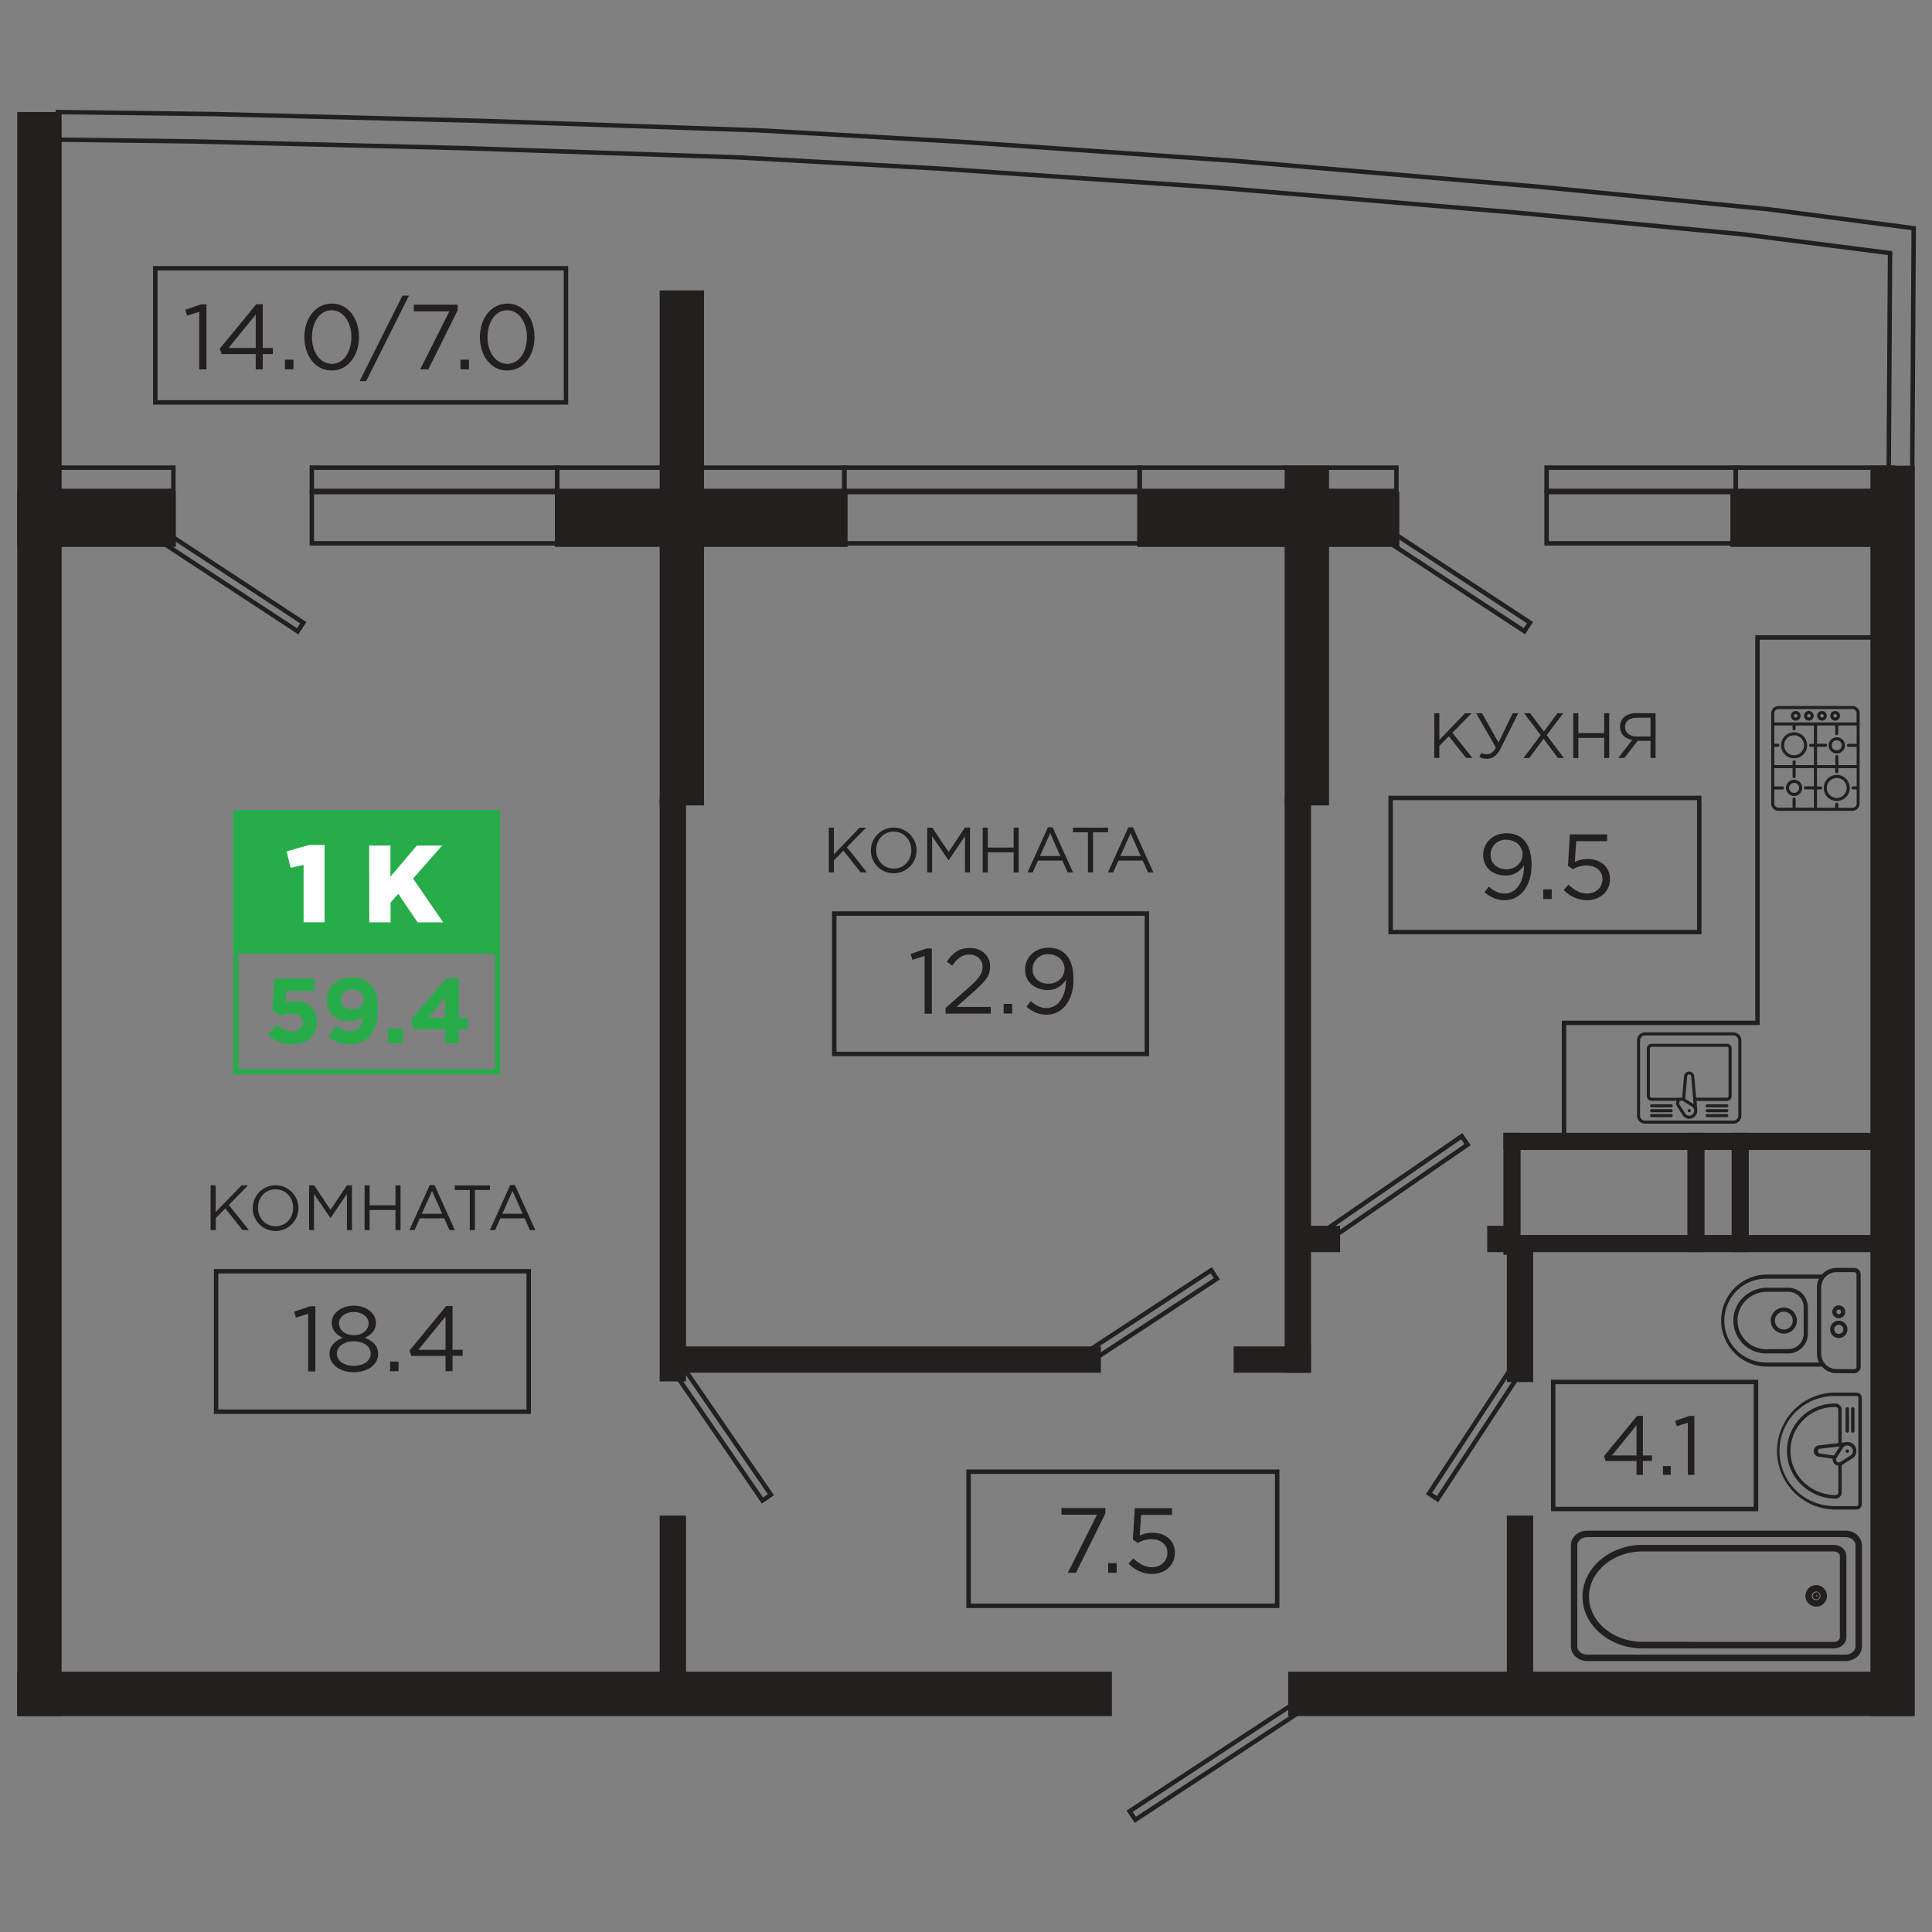 <svg id="Слой_1" data-name="Слой 1" xmlns="http://www.w3.org/2000/svg" viewBox="0 0 1000 1000"><rect x="0" y="0" width="1000" height="1000" fill="#808080" stroke="none"/><defs><style>.cls-1{fill:#21201e;}.cls-2,.cls-4{fill:none;}.cls-2{stroke:#21201e;stroke-width:2.3px;}.cls-2,.cls-4,.cls-5{stroke-miterlimit:10;}.cls-3,.cls-5{fill:#26ad4a;}.cls-4,.cls-5{stroke:#26ad4a;stroke-width:2.65px;}.cls-6{fill:#fff;}</style></defs><title>11-15</title><rect class="cls-1" x="8.92" y="254.62" width="82.09" height="28.49" transform="translate(99.94 537.72) rotate(-180)"/><rect class="cls-1" x="287.19" y="254.62" width="151.51" height="28.49" transform="translate(725.9 537.72) rotate(-180)"/><rect class="cls-1" x="588.64" y="254.62" width="135.66" height="28.49" transform="translate(1312.95 537.72) rotate(-180)"/><rect class="cls-1" x="895.63" y="254.62" width="90.58" height="28.49" transform="translate(1881.85 537.72) rotate(-180)"/><rect class="cls-1" x="751.06" y="613.47" width="63.1" height="8.87" transform="translate(1400.51 -164.71) rotate(90)"/><rect class="cls-1" x="869.87" y="612.79" width="61.74" height="8.87" transform="translate(1517.96 -283.52) rotate(90)"/><rect class="cls-1" x="846.96" y="612.79" width="61.74" height="8.87" transform="translate(1495.05 -260.61) rotate(90)"/><rect class="cls-1" x="778.2" y="639.22" width="199.43" height="8.87" transform="translate(1755.83 1287.31) rotate(-180)"/><rect class="cls-1" x="778.2" y="586.35" width="199.43" height="8.87" transform="translate(1755.83 1181.56) rotate(-180)"/><path class="cls-2" d="M821.53,793.41H955.3c4,0,7.29,2.88,7.29,6.43v52.33c0,3.55-3.27,6.43-7.29,6.43H821.53c-4,0-7.29-2.88-7.29-6.43V799.85C814.23,796.3,817.5,793.41,821.53,793.41ZM955.3,857.57c3.45,0,6.26-2.42,6.26-5.39V799.85c0-3-2.81-5.39-6.26-5.39H821.53c-3.45,0-6.26,2.42-6.26,5.39v52.33c0,3,2.81,5.39,6.26,5.39Z"/><path class="cls-2" d="M850.31,800.77h98.9c2.94,0,5.33,2.07,5.33,4.62v42.06c0,2.55-2.39,4.62-5.33,4.62h-98.9c-16.57,0-30.06-11.5-30.06-25.65S833.74,800.77,850.31,800.77ZM949.21,851c2.34,0,4.25-1.59,4.25-3.53V805.38c0-1.95-1.91-3.53-4.25-3.53h-98.9c-16,0-29,11-29,24.56s13,24.56,29,24.56Z"/><path class="cls-2" d="M940.06,821.59a4.42,4.42,0,1,1-4.42,4.42A4.42,4.42,0,0,1,940.06,821.59Zm0,7.8a3.38,3.38,0,1,0-3.38-3.38A3.38,3.38,0,0,0,940.06,829.39Zm0-4a.64.64,0,1,1-.64.64A.64.64,0,0,1,940.06,825.37Zm0,1a.39.39,0,1,0-.39-.39A.39.39,0,0,0,940.06,826.4Z"/><path class="cls-1" d="M963.06,707.42v-47.8a3.35,3.35,0,0,0-3.34-3.34h-9.1a10.15,10.15,0,0,0-7.64,3.47,1.07,1.07,0,0,0-.33-.05H914.2a23.83,23.83,0,0,0,0,47.65h28.45a1.06,1.06,0,0,0,.33-.05,10.15,10.15,0,0,0,7.64,3.47h9.1A3.35,3.35,0,0,0,963.06,707.42Zm-48.86-2.2a21.69,21.69,0,1,1,0-43.39h27.36a10.11,10.11,0,0,0-1.12,4.62V700.6a10.1,10.1,0,0,0,1.12,4.62Zm36.42,3.41a8,8,0,0,1-8-8V666.46a8,8,0,0,1,8-8h9.1a1.21,1.21,0,0,1,1.21,1.21v47.8a1.21,1.21,0,0,1-1.21,1.21Z"/><path class="cls-1" d="M935.75,690.35V676.7a10.18,10.18,0,0,0-10.17-10.17H914.65a17.67,17.67,0,0,0-12,4.65,16.64,16.64,0,0,0-5.46,11.53q0,.42,0,.83a17,17,0,0,0,17,17h11.38A10.18,10.18,0,0,0,935.75,690.35Zm-21.55,8a14.87,14.87,0,0,1-14.85-15.59,14.51,14.51,0,0,1,4.77-10.06,15.54,15.54,0,0,1,10.53-4.09h10.93a8,8,0,0,1,8,8v13.66a8,8,0,0,1-8,8Z"/><path class="cls-1" d="M930.06,683.53a6.76,6.76,0,1,0-6.76,6.76A6.76,6.76,0,0,0,930.06,683.53Zm-11.38,0a4.62,4.62,0,1,1,4.62,4.62A4.63,4.63,0,0,1,918.68,683.53Z"/><path class="cls-1" d="M955.09,679a3.34,3.34,0,1,0-3.34,3.34A3.35,3.35,0,0,0,955.09,679Zm-4.55,0a1.21,1.21,0,1,1,1.21,1.21A1.21,1.21,0,0,1,950.54,679Z"/><path class="cls-1" d="M956.23,688.08a4.48,4.48,0,1,0-4.48,4.48A4.49,4.49,0,0,0,956.23,688.08Zm-6.83,0a2.35,2.35,0,1,1,2.35,2.35A2.35,2.35,0,0,1,949.4,688.08Z"/><path class="cls-1" d="M963.69,778.57v-55a2.79,2.79,0,0,0-2.78-2.78H949.53a30.28,30.28,0,0,0,0,60.55H960.9A2.79,2.79,0,0,0,963.69,778.57Zm-14.16,1a28.5,28.5,0,0,1-28.5-28.5h0a28.5,28.5,0,0,1,28.5-28.5H960.9a1,1,0,0,1,1,1v55a1,1,0,0,1-1,1Z"/><path class="cls-1" d="M953.26,772.48V758.35l.29-.16,5.78-3.68.15-.12a4.68,4.68,0,0,0-3.23-8h-.15a4.71,4.71,0,0,0-.94.11l-1.9.22V729.68a3.2,3.2,0,0,0-3.19-3.19h-.54a24.62,24.62,0,0,0-24.59,24.17c0,.14,0,.27,0,.41a24.12,24.12,0,0,0,7.06,17,25.52,25.52,0,0,0,18.07,7.61A3.2,3.2,0,0,0,953.26,772.48Zm5.81-21.4a2.88,2.88,0,0,1-.79,2l-5.69,3.62a1.49,1.49,0,0,1-.29.14.88.88,0,0,0-.29.07,1.48,1.48,0,0,1-1.45-2.25l3.62-5.69a2.88,2.88,0,0,1,1.28-.7l.75-.09a2.9,2.9,0,0,1,2.86,2.9Zm-9.8,2.28-7.24-1a1.27,1.27,0,0,1,0-2.51l10.22-1.2Zm-16,13.45a22.34,22.34,0,0,1-6.54-16.12,22.84,22.84,0,0,1,22.81-22.42h.54a1.42,1.42,0,0,1,1.41,1.41v17.26l-9.64,1.13a3,3,0,0,0-.06,6l6.79.94a3.21,3.21,0,0,0,0,.39,3.27,3.27,0,0,0,2.94,3.24v13.79a1.42,1.42,0,0,1-1.42,1.41A23.73,23.73,0,0,1,933.26,766.81Z"/><path class="cls-1" d="M955.27,751.08a.89.89,0,1,0,.26-.63A.89.89,0,0,0,955.27,751.08Z"/><path class="cls-1" d="M958.12,729.27v11.38a.89.89,0,1,0,1.78,0V729.27a.89.89,0,0,0-1.78,0Z"/><path class="cls-1" d="M955.27,729.27v11.38a.89.89,0,1,0,1.78,0V729.27a.89.89,0,0,0-1.78,0Z"/><rect class="cls-2" x="577.57" y="908.49" width="104.47" height="5.32" transform="translate(1656.19 1327.55) rotate(146.74)"/><rect class="cls-2" x="723.07" y="737.04" width="83.08" height="5.32" transform="translate(1802.5 506.09) rotate(123.26)"/><rect class="cls-2" x="331.73" y="738.28" width="83.08" height="5.32" transform="translate(772.11 13.44) rotate(55.47)"/><rect class="cls-2" x="552.88" y="679.64" width="82.21" height="5.32" transform="translate(1464.89 927) rotate(146.74)"/><rect class="cls-2" x="681.37" y="611.46" width="84.16" height="5.32" transform="translate(1667.56 709.98) rotate(145.47)"/><rect class="cls-2" x="59.6" y="293.23" width="104.47" height="5.32" transform="translate(180.62 -12.86) rotate(33.26)"/><rect class="cls-2" x="694.53" y="293.23" width="104.47" height="5.32" transform="translate(284.65 -361.12) rotate(33.26)"/><rect class="cls-2" x="80.38" y="138.86" width="212.57" height="69.42"/><path class="cls-1" d="M103.13,161.39l-6.32,2-.91-3.06,8.18-2.82h2.78V191.2h-3.73Z"/><path class="cls-1" d="M132.37,183.25H114.71l-1-2.73,18.95-23.06H136V180.1h5.22v3.16H136v7.94h-3.64Zm0-3.16V162.82L118.3,180.1Z"/><path class="cls-1" d="M147.48,186.17h4.4v5h-4.4Z"/><path class="cls-1" d="M157.53,174.45c0-9.38,5.6-17.32,14.21-17.32s14.07,7.85,14.07,17.32-5.55,17.32-14.16,17.32S157.53,183.92,157.53,174.45Zm24.36,0c0-7.32-4-13.88-10.24-13.88s-10.19,6.41-10.19,13.88,4,13.88,10.29,13.88S181.89,181.87,181.89,174.45Z"/><path class="cls-1" d="M208.3,153h3.4l-22.2,44.31h-3.4Z"/><path class="cls-1" d="M232.6,161.15H214.18V157.7h22.73v2.82L221.69,191.2h-4.21Z"/><path class="cls-1" d="M238.34,186.17h4.4v5h-4.4Z"/><path class="cls-1" d="M248.39,174.45c0-9.38,5.6-17.32,14.21-17.32s14.07,7.85,14.07,17.32-5.55,17.32-14.16,17.32S248.39,183.92,248.39,174.45Zm24.36,0c0-7.32-4-13.88-10.24-13.88s-10.19,6.41-10.19,13.88,4,13.88,10.29,13.88S272.74,181.87,272.74,174.45Z"/><rect class="cls-2" x="719.79" y="413.01" width="159.74" height="69.42"/><path class="cls-1" d="M768.39,461.82l2.2-2.92c2.73,2.39,5.26,3.59,8.23,3.59,5.93,0,10-5.93,10-14.26v-.43a10.74,10.74,0,0,1-9.47,5.36c-6.89,0-11.68-4.35-11.68-10.48,0-6.36,4.93-11.39,12.06-11.39,7.37,0,13,4.45,13,16.51,0,10.62-5.65,18.14-13.92,18.14C774.37,465.93,771.21,464.16,768.39,461.82Zm19.67-19.57c0-4.26-3.49-7.61-8.52-7.61a7.71,7.71,0,0,0-8,7.94c0,4.26,3.35,7.32,8.23,7.32C784.85,449.9,788.06,446.17,788.06,442.25Z"/><path class="cls-1" d="M798.77,460.33h4.4v5h-4.4Z"/><path class="cls-1" d="M809.34,460.62l2.49-2.73c2.92,2.82,6.13,4.59,9.52,4.59,4.79,0,8.09-3.16,8.09-7.51,0-4.16-3.45-7-8.33-7a14.45,14.45,0,0,0-7,1.91l-2.54-1.67,1-16.32h19.28v3.49h-16l-.72,10.72a15.11,15.11,0,0,1,6.6-1.48c6.51,0,11.58,3.88,11.58,10.34s-5,11-12,11A17.08,17.08,0,0,1,809.34,460.62Z"/><path class="cls-1" d="M742.39,369.18H745V383l13.3-13.83h3.38l-9.93,10.13,10.36,13h-3.28l-8.9-11.22-4.93,5v6.22h-2.62Z"/><path class="cls-1" d="M765.7,391.79l1-2.08a5.63,5.63,0,0,0,2.95.69c1.59,0,3.28-.89,4.63-3.47l-10.19-17.74h3l8.54,15.13L783,369.18h2.85l-9.17,18.3c-1.89,3.81-4.33,5.26-7.08,5.26A8,8,0,0,1,765.7,391.79Z"/><path class="cls-1" d="M797.47,380.53l-8.57-11.35H792l7.12,9.46,7-9.46h3l-8.57,11.32,8.9,11.85h-3.11l-7.41-10-7.41,10h-3Z"/><path class="cls-1" d="M814.32,369.18h2.62v10.29h13.37V369.18h2.62v23.17h-2.62V381.92H816.94v10.43h-2.62Z"/><path class="cls-1" d="M844.84,383c-3.71-.66-6.32-3-6.32-6.88a6.45,6.45,0,0,1,1.75-4.63,9.43,9.43,0,0,1,6.75-2.35h9.9v23.17h-2.62v-8.87h-6.65l-6.88,8.87h-3.18Zm9.47-1.79v-9.73h-7.12c-3.81,0-6.06,1.89-6.06,4.83s2.51,4.9,6.06,4.9Z"/><rect class="cls-2" x="501.33" y="761.74" width="159.74" height="69.42"/><path class="cls-1" d="M567.83,784H549.41v-3.45h22.73v2.82l-15.22,30.67h-4.21Z"/><path class="cls-1" d="M573.57,809.06H578v5h-4.4Z"/><path class="cls-1" d="M584.14,809.34l2.49-2.73c2.92,2.82,6.13,4.59,9.52,4.59,4.79,0,8.09-3.16,8.09-7.51,0-4.16-3.45-7-8.33-7a14.45,14.45,0,0,0-7,1.91l-2.54-1.67,1-16.32h19.28v3.49h-16l-.72,10.72a15.11,15.11,0,0,1,6.6-1.48c6.51,0,11.58,3.88,11.58,10.34s-5,11-12,11A17.08,17.08,0,0,1,584.14,809.34Z"/><polyline class="cls-2" points="809.54 593.74 809.54 529.43 909.67 529.43 909.67 329.96 975.83 329.96"/><path class="cls-1" d="M851.49,581.61h45.67a4.18,4.18,0,0,0,4.18-4.18V538.53a4.18,4.18,0,0,0-4.18-4.18H851.49a4.18,4.18,0,0,0-4.18,4.18v38.91A4.18,4.18,0,0,0,851.49,581.61Zm-2.59-43.08a2.59,2.59,0,0,1,2.59-2.59h45.67a2.59,2.59,0,0,1,2.59,2.59v38.91a2.59,2.59,0,0,1-2.59,2.59H851.49a2.59,2.59,0,0,1-2.59-2.59Z"/><path class="cls-1" d="M854.87,569.77H867.8a2.88,2.88,0,0,0,.18,2.79l3.28,5.15a.79.79,0,0,0,.11.14A4.17,4.17,0,0,0,878.5,575a.8.8,0,0,0,0-.13h0a4.19,4.19,0,0,0,0-.57l-.39-4.47h15.72a2.49,2.49,0,0,0,2.48-2.48V542.76a2.49,2.49,0,0,0-2.48-2.48H854.87a2.49,2.49,0,0,0-2.48,2.48v24.53A2.49,2.49,0,0,0,854.87,569.77Zm19.45,7.72a2.57,2.57,0,0,1-1.77-.7l-3.23-5.08a1.32,1.32,0,0,1,1.82-1.82l5.08,3.23a2.57,2.57,0,0,1,.66,1.29l0,.51a2.59,2.59,0,0,1-2.59,2.56Zm-2.05-8.75,1-11.54a1.05,1.05,0,0,1,2.1,0l1.24,14.3Zm-18.3-26a.9.9,0,0,1,.9-.9h38.91a.9.9,0,0,1,.9.9v24.53a.9.9,0,0,1-.9.9H877.92l-1-11.12a2.64,2.64,0,0,0-5.26,0l-1,11.06-.31,0a2.87,2.87,0,0,0-.7.09H854.87a.9.9,0,0,1-.9-.9Z"/><path class="cls-1" d="M893.78,576.64H883.63a.79.79,0,0,0,0,1.59h10.15a.79.79,0,1,0,0-1.59Z"/><path class="cls-1" d="M893.78,574.1H883.63a.79.79,0,0,0,0,1.59h10.15a.79.79,0,0,0,0-1.59Z"/><path class="cls-1" d="M893.78,571.57H883.63a.79.79,0,0,0,0,1.59h10.15a.79.79,0,0,0,0-1.59Z"/><path class="cls-1" d="M865,576.64H854.87a.79.79,0,0,0,0,1.59H865a.79.79,0,1,0,0-1.59Z"/><path class="cls-1" d="M865,574.1H854.87a.79.79,0,0,0,0,1.59H865a.79.79,0,1,0,0-1.59Z"/><path class="cls-1" d="M865,571.57H854.87a.79.79,0,0,0,0,1.59H865a.79.79,0,1,0,0-1.59Z"/><path class="cls-1" d="M874.32,574.1a.79.79,0,1,0,.56.23A.79.79,0,0,0,874.32,574.1Z"/><path class="cls-1" d="M920.55,419.69h38.23a3.77,3.77,0,0,0,3.77-3.77V369.19a3.77,3.77,0,0,0-3.77-3.77H920.55a3.77,3.77,0,0,0-3.77,3.77v46.73A3.77,3.77,0,0,0,920.55,419.69Zm8.07-41.63a.8.8,0,0,0,.8-.8v-1.75h9.45V385h-1.75a.8.8,0,0,0,0,1.59h1.75V396h-9.45v-1.75a.8.8,0,0,0-1.59,0V396h-9.45v-9.45h1.75a.8.8,0,1,0,0-1.59h-1.75v-9.45h9.45v1.75A.8.8,0,0,0,928.62,378.06Zm21.29-2.55v4.3a.8.8,0,0,0,1.59,0v-4.3H961V385h-4.3a.8.8,0,0,0,0,1.59H961V396h-9.45v-4.3a.8.8,0,1,0-1.59,0V396h-9.45v-9.45h4.3a.8.8,0,1,0,0-1.59h-4.3v-9.45Zm-31.54,40.41v-7.28h4.3a.8.8,0,0,0,0-1.59h-4.3V397.6h9.45v4.3a.8.8,0,1,0,1.59,0v-4.3h9.45V407h-4.3a.8.8,0,1,0,0,1.59h4.3v9.45h-9.45v-4.3a.8.8,0,1,0-1.59,0v4.3h-7.27A2.18,2.18,0,0,1,918.37,415.92Zm40.41,2.18h-7.27v-1.75a.8.8,0,1,0-1.59,0v1.75h-9.45v-9.45h1.75a.8.8,0,1,0,0-1.59h-1.75V397.6h9.45v1.75a.8.8,0,1,0,1.59,0V397.6H961V407h-1.75a.8.8,0,1,0,0,1.59H961v7.28A2.18,2.18,0,0,1,958.78,418.09ZM920.55,367h38.23a2.18,2.18,0,0,1,2.18,2.18v4.73H918.37v-4.73A2.18,2.18,0,0,1,920.55,367Z"/><path class="cls-1" d="M950.71,401.1a6.74,6.74,0,1,0,6.74,6.74A6.75,6.75,0,0,0,950.71,401.1Zm0,11.89a5.15,5.15,0,1,1,5.15-5.15A5.16,5.16,0,0,1,950.71,413Z"/><path class="cls-1" d="M921.88,385.76a6.74,6.74,0,1,0,6.74-6.74A6.75,6.75,0,0,0,921.88,385.76Zm6.74-5.15a5.15,5.15,0,1,1-5.15,5.15A5.16,5.16,0,0,1,928.62,380.6Z"/><path class="cls-1" d="M950.71,390a4.2,4.2,0,1,0-4.2-4.2A4.2,4.2,0,0,0,950.71,390Zm0-6.8a2.6,2.6,0,1,1-2.6,2.6A2.6,2.6,0,0,1,950.71,383.15Z"/><path class="cls-1" d="M928.62,412a4.2,4.2,0,1,0-4.2-4.2A4.2,4.2,0,0,0,928.62,412Zm0-6.8a2.6,2.6,0,1,1-2.6,2.6A2.6,2.6,0,0,1,928.62,405.24Z"/><path class="cls-1" d="M943.06,373a2.5,2.5,0,1,0-2.5-2.5A2.5,2.5,0,0,0,943.06,373Zm0-3.4a.9.9,0,1,1-.9.9A.9.9,0,0,1,943.06,369.56Z"/><path class="cls-1" d="M949.86,373a2.5,2.5,0,1,0-2.5-2.5A2.5,2.5,0,0,0,949.86,373Zm0-3.4a.9.9,0,1,1-.9.9A.9.9,0,0,1,949.86,369.56Z"/><path class="cls-1" d="M929.47,373a2.5,2.5,0,1,0-2.5-2.5A2.5,2.5,0,0,0,929.47,373Zm0-3.4a.9.9,0,1,1-.9.9A.9.9,0,0,1,929.47,369.56Z"/><path class="cls-1" d="M936.27,373a2.5,2.5,0,1,0-2.5-2.5A2.5,2.5,0,0,0,936.27,373Zm0-3.4a.9.9,0,1,1-.9.9A.9.9,0,0,1,936.27,369.56Z"/><rect class="cls-2" x="431.8" y="472.85" width="161.82" height="72.68"/><path class="cls-1" d="M478.58,494.81l-6.32,2-.91-3.06,8.18-2.82h2.78v33.74h-3.73Z"/><path class="cls-1" d="M489.44,521.7,501.59,511c5.17-4.55,7-7.18,7-10.53,0-3.92-3.11-6.41-6.75-6.41-3.83,0-6.32,2-9,5.74l-2.78-2c3-4.5,6.17-7.13,12.06-7.13s10.38,4,10.38,9.57c0,4.88-2.63,7.85-8.47,13l-8.95,7.94h17.75v3.45h-23.4Z"/><path class="cls-1" d="M519.48,519.6h4.4v5h-4.4Z"/><path class="cls-1" d="M531.3,521.08l2.2-2.92c2.73,2.39,5.26,3.59,8.23,3.59,5.93,0,10-5.93,10-14.26v-.43a10.74,10.74,0,0,1-9.47,5.36c-6.89,0-11.68-4.35-11.68-10.48,0-6.36,4.93-11.39,12.06-11.39,7.37,0,13,4.45,13,16.51,0,10.62-5.65,18.14-13.92,18.14C537.28,525.19,534.12,523.42,531.3,521.08ZM551,501.51c0-4.26-3.49-7.61-8.52-7.61a7.71,7.71,0,0,0-8,7.94c0,4.26,3.35,7.32,8.23,7.32C547.76,509.16,551,505.43,551,501.51Z"/><path class="cls-1" d="M429,428.4h2.62v13.83l13.3-13.83h3.38l-9.93,10.13,10.36,13h-3.28l-8.9-11.22-4.93,5v6.22H429Z"/><path class="cls-1" d="M450.77,440a11.82,11.82,0,1,1,11.78,12A11.74,11.74,0,0,1,450.77,440Zm20.92,0c0-5.26-3.84-9.56-9.13-9.56s-9.07,4.24-9.07,9.56,3.84,9.57,9.13,9.57S471.69,445.31,471.69,440Z"/><path class="cls-1" d="M479.93,428.4h2.65L491,441l8.44-12.64h2.65v23.17h-2.61V432.8l-8.44,12.41h-.13l-8.44-12.38v18.73h-2.55Z"/><path class="cls-1" d="M508.66,428.4h2.62V438.7h13.37V428.4h2.62v23.17h-2.62V441.14H511.28v10.43h-2.62Z"/><path class="cls-1" d="M542.39,428.24h2.45l10.56,23.33h-2.81l-2.71-6.12H537.26l-2.75,6.12h-2.68Zm6.45,14.86-5.26-11.82-5.3,11.82Z"/><path class="cls-1" d="M563.12,430.79h-7.78V428.4h18.2v2.38h-7.78v20.78h-2.65Z"/><path class="cls-1" d="M584,428.24h2.45L597,451.57h-2.81l-2.71-6.12H578.91l-2.75,6.12h-2.68Zm6.45,14.86-5.26-11.82-5.3,11.82Z"/><rect class="cls-2" x="803.92" y="715.3" width="104.98" height="65.75"/><path class="cls-1" d="M847.08,756.2h-16l-.87-2.47,17.14-20.87h3v20.48h4.72v2.86h-4.72v7.19h-3.29Zm0-2.86V737.71l-12.73,15.63Z"/><path class="cls-1" d="M860.75,758.84h4v4.54h-4Z"/><path class="cls-1" d="M873.61,736.41l-5.71,1.77-.82-2.77,7.4-2.55H877v30.52h-3.38Z"/><rect class="cls-2" x="111.84" y="658" width="161.82" height="72.68"/><path class="cls-1" d="M159.5,680l-6.32,2-.91-3.06,8.18-2.82h2.78v33.74H159.5Z"/><path class="cls-1" d="M170.55,700.68c0-4,2.87-6.79,6.89-8.23-3.11-1.44-5.74-3.83-5.74-7.8,0-5.17,5.31-8.85,11.44-8.85s11.44,3.68,11.44,8.95c0,3.88-2.63,6.27-5.74,7.7,4,1.48,6.89,4.21,6.89,8.28,0,5.69-5.46,9.52-12.58,9.52S170.55,706.38,170.55,700.68Zm21.34-.1c0-3.73-3.88-6.36-8.76-6.36s-8.76,2.63-8.76,6.46c0,3.4,3.25,6.27,8.76,6.27S191.89,704.08,191.89,700.59Zm-1.1-15.7c0-3.3-3.3-5.79-7.66-5.79s-7.66,2.44-7.66,5.89c0,3.64,3.4,6.13,7.66,6.13S190.79,688.63,190.79,684.89Z"/><path class="cls-1" d="M201.89,704.75h4.4v5h-4.4Z"/><path class="cls-1" d="M230.6,701.83H212.94l-1-2.73L230.93,676h3.3v22.63h5.22v3.16h-5.22v7.94H230.6Zm0-3.16V681.4l-14.07,17.27Z"/><path class="cls-1" d="M109,613.56h2.62v13.83L125,613.56h3.37l-9.93,10.13,10.36,13h-3.28l-8.9-11.22-4.93,5v6.22H109Z"/><path class="cls-1" d="M130.82,625.14a11.82,11.82,0,1,1,11.78,12A11.74,11.74,0,0,1,130.82,625.14Zm20.92,0c0-5.26-3.84-9.56-9.13-9.56s-9.07,4.24-9.07,9.56,3.84,9.57,9.13,9.57S151.73,630.47,151.73,625.14Z"/><path class="cls-1" d="M160,613.56h2.65l8.44,12.64,8.44-12.64h2.65v23.17h-2.61V618l-8.44,12.41H171L162.53,618v18.73H160Z"/><path class="cls-1" d="M188.71,613.56h2.62v10.29H204.7V613.56h2.62v23.17H204.7V626.3H191.32v10.43h-2.62Z"/><path class="cls-1" d="M222.44,613.39h2.45l10.56,23.33h-2.81l-2.71-6.12H217.31l-2.75,6.12h-2.68Zm6.45,14.86-5.26-11.82-5.3,11.82Z"/><path class="cls-1" d="M243.16,615.94h-7.78v-2.38h18.2v2.38h-7.78v20.78h-2.65Z"/><path class="cls-1" d="M264.08,613.39h2.45l10.56,23.33h-2.81l-2.71-6.12H259l-2.75,6.12h-2.68Zm6.45,14.86-5.26-11.82L260,628.25Z"/><path class="cls-3" d="M138.7,535.53l4.45-5.31c2.54,2.3,5,3.64,8,3.64,3.45,0,5.6-1.67,5.6-4.74,0-2.87-2.44-4.55-5.93-4.55a14.38,14.38,0,0,0-5.6,1.24L140.94,523l1-16.51h20.58v6.46H148.22l-.38,5.79a16.38,16.38,0,0,1,4.4-.57c6.51,0,11.72,3.16,11.72,10.81,0,7.08-5,11.58-12.73,11.58A17.23,17.23,0,0,1,138.7,535.53Z"/><path class="cls-3" d="M170,536.58l3.88-5.6a10.84,10.84,0,0,0,7.32,2.87c4.12,0,6.32-3.11,6.79-7.61a10.18,10.18,0,0,1-6.79,2.3c-7.27,0-12-4-12-10.91s5.22-11.72,12.78-11.72c4.5,0,7.13,1.1,9.67,3.64s4,6,4,12.73c0,10.86-5.12,18.28-14.64,18.28A16.18,16.18,0,0,1,170,536.58Zm18.14-19.24c0-3-2.2-5.12-5.89-5.12s-5.69,2.11-5.69,5.17,2.2,5,5.84,5S188.12,520.31,188.12,517.34Z"/><path class="cls-3" d="M200.7,532.32h7.75V540H200.7Z"/><path class="cls-3" d="M230.46,532.75H214.1l-1.2-5.22,18.38-21.29h6.22v20.53H242v6h-4.5V540h-7Zm0-6V516.34l-8.9,10.43Z"/><rect class="cls-4" x="122.1" y="420.7" width="135.42" height="134.04"/><rect class="cls-5" x="122.01" y="420.7" width="135.42" height="71.71"/><path class="cls-6" d="M157.13,447.64l-6.7,1.53-2.1-8.52L160,437.36h8v40H157.13Z"/><path class="cls-6" d="M191.09,437.64h11v16.13l13.69-16.13h13.07l-15.05,17.1,15.57,22.67H216.15l-10-14.77-4,4.49v10.28h-11Z"/><rect class="cls-1" x="341.45" y="412.96" width="13.63" height="302.06"/><rect class="cls-1" x="341.45" y="784.45" width="13.63" height="103.18"/><rect class="cls-1" x="779.94" y="784.45" width="13.63" height="103.18"/><rect class="cls-1" x="779.94" y="645.32" width="13.63" height="70.03"/><rect class="cls-1" x="676.66" y="631.13" width="13.63" height="20.3" transform="translate(1324.76 -42.2) rotate(90)"/><rect class="cls-1" x="769.07" y="635.18" width="13.63" height="12.21" transform="translate(1417.17 -134.61) rotate(90)"/><rect class="cls-1" x="664.95" y="412.96" width="13.63" height="297.57"/><rect class="cls-1" x="450.47" y="591.18" width="13.63" height="225.08" transform="translate(1161 246.44) rotate(90)"/><rect class="cls-1" x="651.68" y="683.74" width="13.63" height="39.95" transform="translate(1362.22 45.22) rotate(90)"/><rect class="cls-1" x="655.99" y="553.15" width="647.21" height="22.96" transform="translate(414.97 1544.23) rotate(-90)"/><rect class="cls-1" x="8.92" y="865.28" width="566.6" height="22.96"/><rect class="cls-1" x="666.76" y="865.28" width="323.4" height="22.96"/><rect class="cls-1" x="588.5" y="317.48" width="175.86" height="22.96" transform="translate(347.47 1005.38) rotate(-90)"/><rect class="cls-1" x="219.66" y="272.13" width="266.54" height="22.96" transform="translate(69.32 636.54) rotate(-90)"/><rect class="cls-1" x="-394.73" y="461.63" width="830.26" height="22.96" transform="translate(-452.7 493.51) rotate(-90)"/><polyline class="cls-2" points="28.79 57.98 111.84 59.07 251.34 62.61 393.8 67.51 497.85 73.43 639.65 83.29 797.53 96.76 915.04 108.27 990.53 118.13 989.76 245.99"/><polyline class="cls-2" points="16.55 72.11 99.6 73.19 239.1 76.65 381.56 81.44 485.61 87.23 627.41 96.89 785.29 110.08 902.8 121.34 978.29 131 977.52 256.17"/><rect class="cls-2" x="161.41" y="242.04" width="126.97" height="12.05"/><rect class="cls-2" x="288.38" y="242.04" width="148.65" height="12.05"/><rect class="cls-2" x="437.03" y="242.04" width="152.84" height="12.05"/><rect class="cls-2" x="898.4" y="242.04" width="81.19" height="12.05"/><rect class="cls-2" x="800.52" y="242.04" width="97.88" height="12.05"/><rect class="cls-2" x="589.87" y="242.04" width="132.92" height="12.05"/><rect class="cls-2" x="16.55" y="242.04" width="73.2" height="12.05"/><rect class="cls-2" x="161.41" y="254.73" width="128.38" height="26.51"/><rect class="cls-2" x="437.03" y="254.73" width="152.84" height="26.51"/><rect class="cls-2" x="800.52" y="254.73" width="134.69" height="26.51"/></svg>